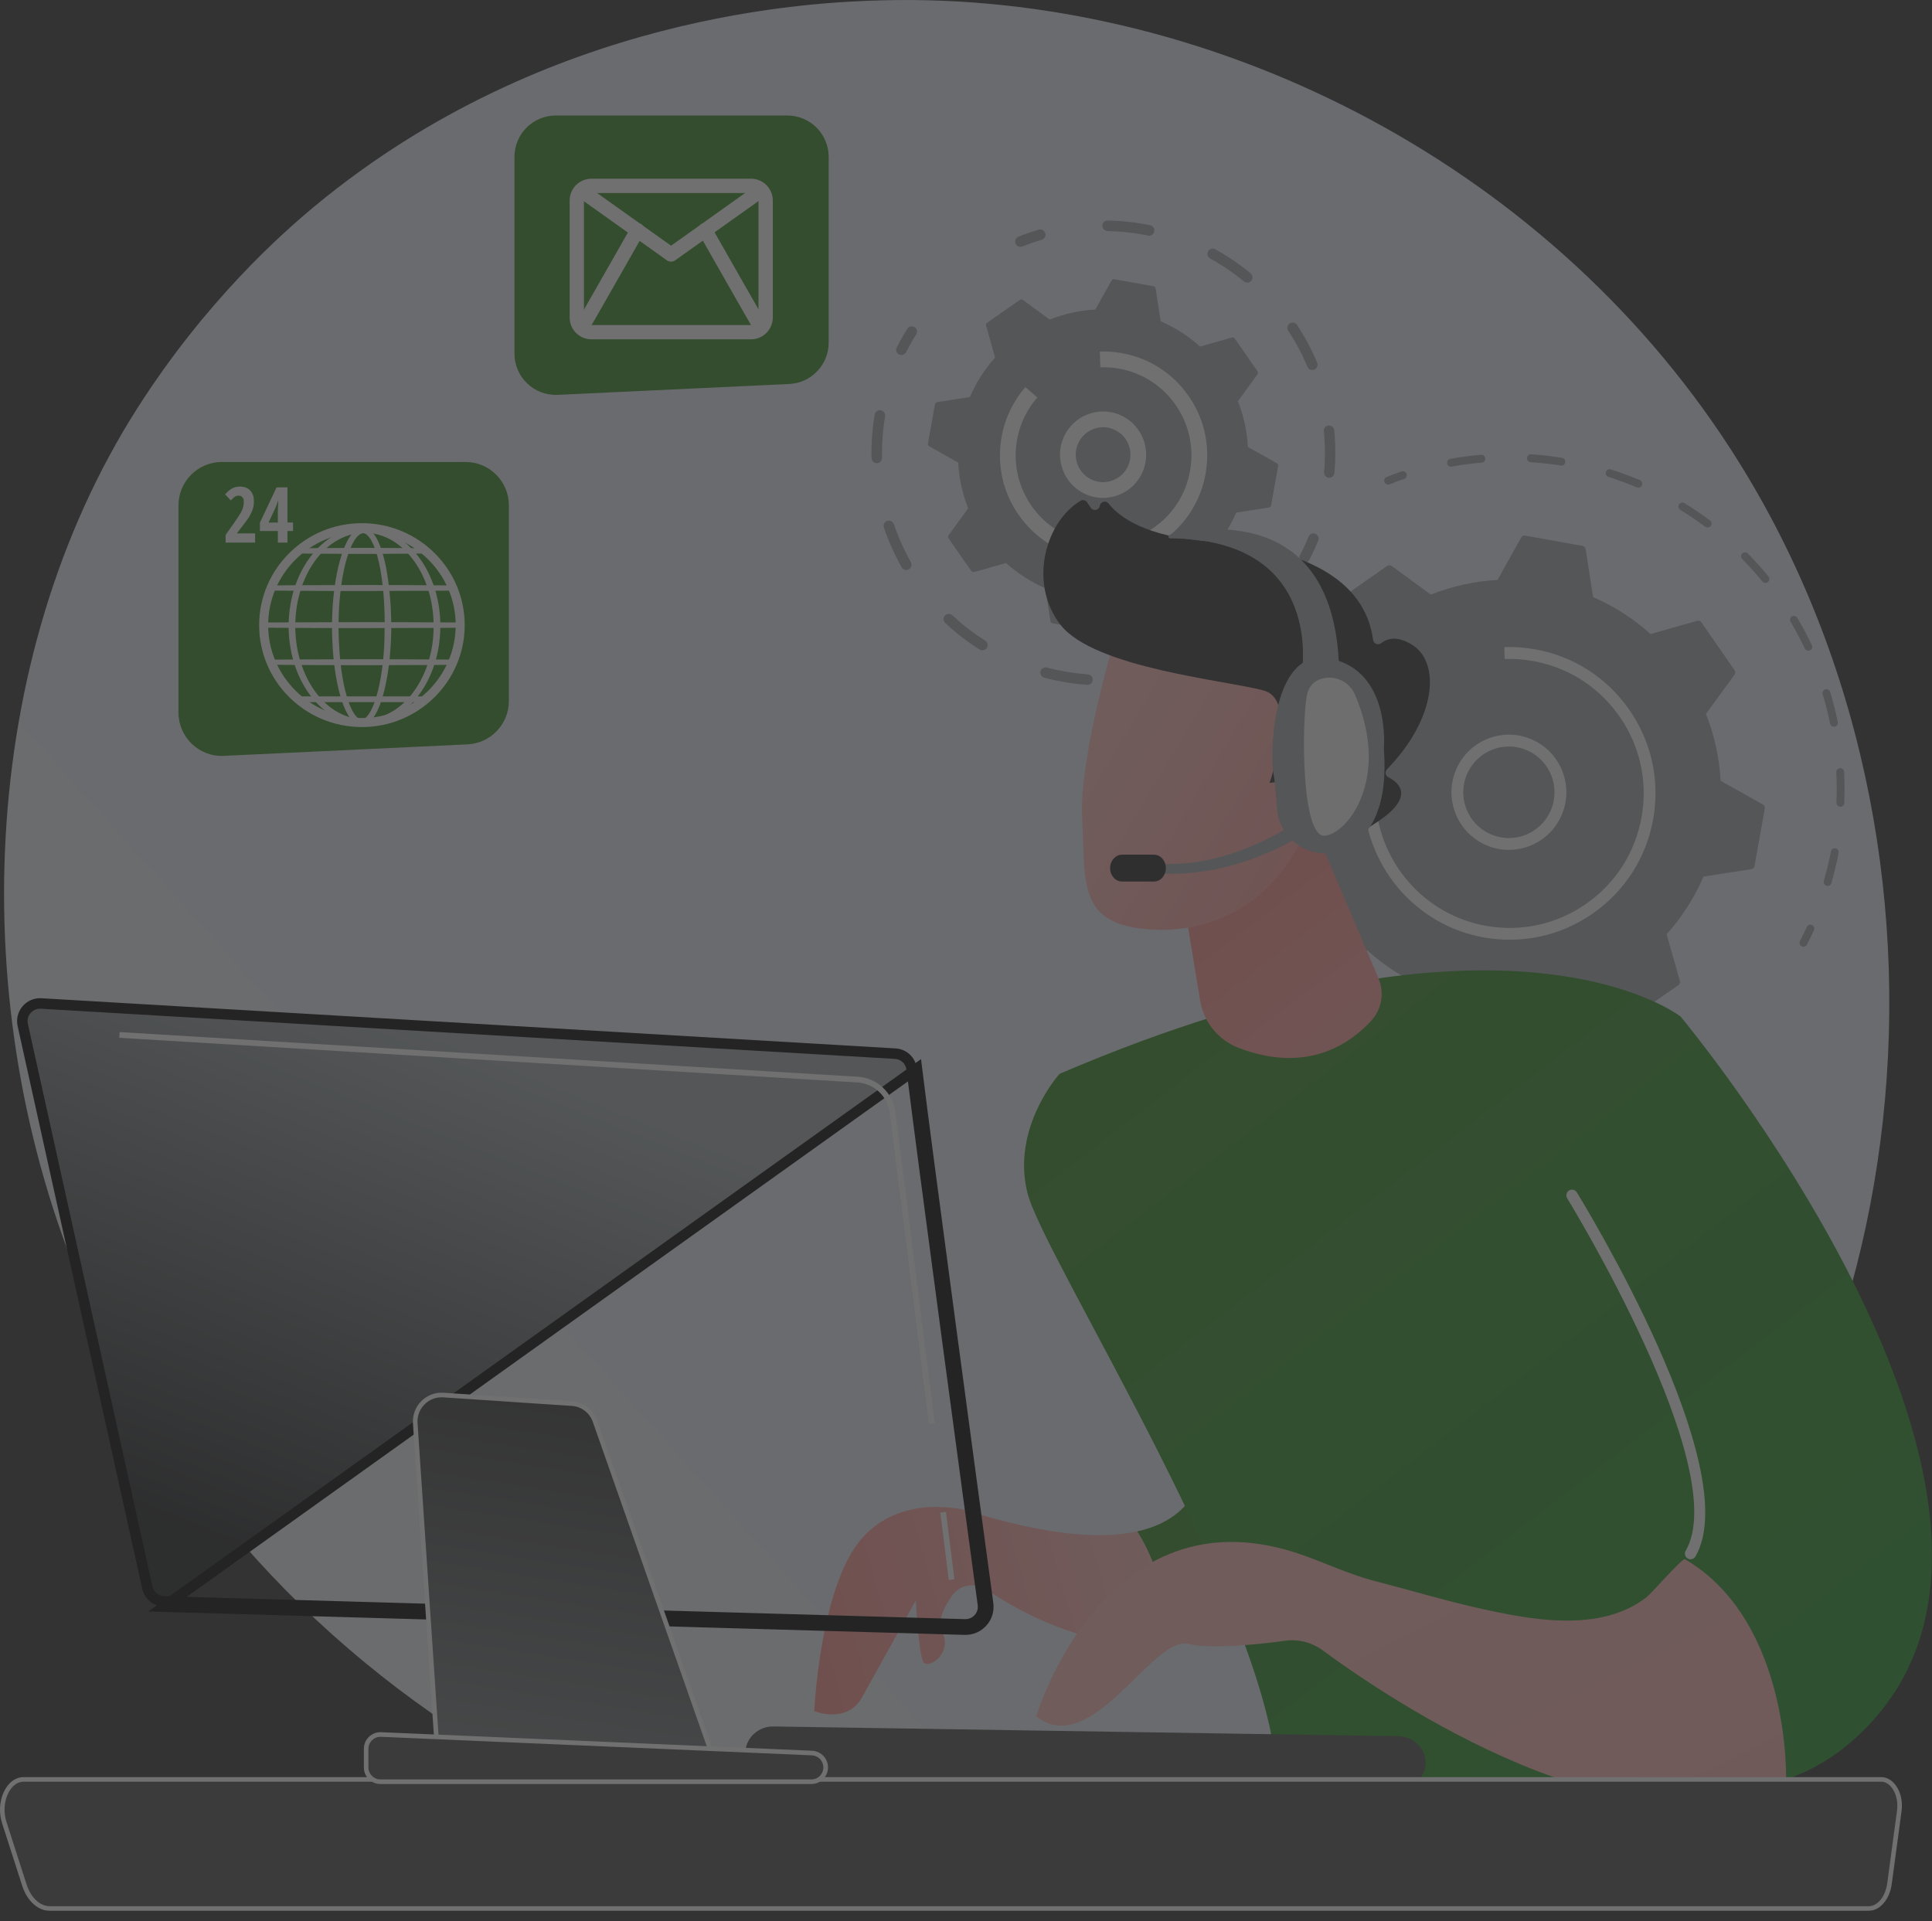 <?xml version="1.0" encoding="UTF-8" standalone="no"?>
<!DOCTYPE svg PUBLIC "-//W3C//DTD SVG 1.1//EN" "http://www.w3.org/Graphics/SVG/1.1/DTD/svg11.dtd">
<svg width="100%" height="100%" viewBox="0 0 184 183" version="1.1" xmlns="http://www.w3.org/2000/svg" xmlns:xlink="http://www.w3.org/1999/xlink" xml:space="preserve" xmlns:serif="http://www.serif.com/" style="fill-rule:evenodd;clip-rule:evenodd;">
    <rect x="0" y="0" width="184" height="183" fill="#333333" stroke="none"/>
    <g transform="matrix(1,0,0,1,-232.807,-428.683)">
        <g transform="matrix(1,0,0,1,232.804,428.685)">
            <clipPath id="_clip1">
                <rect x="0" y="0" width="184" height="182"/>
            </clipPath>
            <g clip-path="url(#_clip1)">
                <g opacity="0.3">
                    <path d="M7.914,122.78C25.335,163.908 71.738,186.95 111.98,180.733C118.527,179.722 136.477,176.709 152.373,162.496C182.965,135.141 189.512,80.963 164.831,42.782C146.867,14.994 114.664,-0.762 84.072,0.026C77.479,0.197 52.222,1.241 30.023,19.596C26.762,22.294 19.574,28.701 13.093,38.863C-2.128,62.726 -3.437,95.976 7.914,122.78Z" style="fill:url(#_Linear2);fill-rule:nonzero;"/>
                    <path d="M116.34,59.975C116.458,59.969 116.576,59.896 116.641,59.785C116.883,59.358 117.139,58.925 117.401,58.511C117.512,58.334 117.459,58.104 117.283,57.993C117.106,57.881 116.877,57.934 116.766,58.111C116.497,58.538 116.235,58.977 115.987,59.417C115.882,59.601 115.947,59.824 116.131,59.929C116.196,59.969 116.268,59.982 116.34,59.975Z" style="fill:rgb(160,168,172);fill-rule:nonzero;"/>
                    <path d="M146.12,107.143C146.689,107.11 147.265,107.044 147.835,106.965C148.038,106.939 148.188,106.749 148.156,106.545C148.129,106.342 147.94,106.197 147.737,106.224C147.187,106.296 146.611,106.348 146.061,106.394C145.655,106.427 145.236,106.447 144.823,106.46C144.614,106.453 144.457,106.644 144.463,106.847C144.47,107.057 144.647,107.215 144.85,107.208C145.275,107.195 145.707,107.175 146.12,107.143ZM140.071,106.998C140.247,106.985 140.391,106.847 140.418,106.67C140.444,106.466 140.293,106.276 140.09,106.25C139.154,106.138 138.211,105.981 137.288,105.784L137.21,105.764C137.007,105.718 136.81,105.849 136.765,106.053C136.719,106.256 136.85,106.453 137.053,106.499L137.131,106.519C138.08,106.723 139.043,106.88 139.999,106.998C140.025,107.005 140.044,107.005 140.071,106.998ZM132.548,105.154C132.686,105.14 132.817,105.055 132.869,104.911C132.941,104.714 132.843,104.497 132.653,104.425C131.743,104.077 130.84,103.683 129.976,103.256C129.792,103.164 129.563,103.243 129.472,103.427C129.38,103.611 129.458,103.841 129.642,103.933C130.532,104.372 131.455,104.773 132.385,105.127C132.444,105.147 132.496,105.154 132.548,105.154ZM125.707,101.517C125.819,101.51 125.917,101.451 125.989,101.359C126.107,101.188 126.067,100.952 125.897,100.834C125.105,100.276 124.326,99.672 123.586,99.042C123.429,98.911 123.193,98.93 123.056,99.088C122.925,99.245 122.938,99.482 123.102,99.62C123.861,100.263 124.653,100.88 125.472,101.451C125.537,101.504 125.622,101.523 125.707,101.517ZM119.959,96.318C120.038,96.311 120.116,96.285 120.175,96.226C120.332,96.088 120.346,95.851 120.215,95.694C119.58,94.959 118.971,94.184 118.408,93.39C118.29,93.219 118.054,93.18 117.884,93.304C117.714,93.422 117.674,93.659 117.799,93.829C118.375,94.644 118.997,95.431 119.652,96.186C119.724,96.285 119.841,96.331 119.959,96.318ZM115.638,89.871C115.684,89.864 115.737,89.858 115.783,89.832C115.966,89.74 116.038,89.51 115.946,89.326C115.508,88.46 115.102,87.56 114.748,86.654C114.67,86.464 114.454,86.365 114.264,86.444C114.074,86.523 113.976,86.74 114.054,86.93C114.421,87.856 114.833,88.775 115.278,89.667C115.344,89.805 115.494,89.884 115.638,89.871ZM113.007,82.564C113.026,82.564 113.046,82.558 113.059,82.558C113.262,82.512 113.386,82.308 113.341,82.111C113.125,81.159 112.954,80.188 112.83,79.223C112.804,79.019 112.614,78.869 112.411,78.901C112.208,78.928 112.064,79.118 112.09,79.321C112.215,80.306 112.391,81.304 112.614,82.275C112.66,82.459 112.823,82.584 113.007,82.564ZM112.241,74.838C112.431,74.825 112.581,74.667 112.588,74.47C112.614,73.499 112.679,72.514 112.797,71.549C112.823,71.345 112.673,71.155 112.47,71.129C112.26,71.102 112.077,71.253 112.051,71.457C111.933,72.448 111.861,73.453 111.835,74.45C111.828,74.661 111.992,74.831 112.202,74.838L112.241,74.838ZM113.38,67.15C113.53,67.137 113.668,67.032 113.714,66.875C113.976,65.936 114.277,64.997 114.624,64.091C114.696,63.894 114.598,63.678 114.408,63.606C114.218,63.533 113.995,63.632 113.923,63.822C113.57,64.748 113.262,65.713 112.994,66.671C112.941,66.868 113.053,67.078 113.256,67.131C113.295,67.15 113.341,67.157 113.38,67.15Z" style="fill:rgb(160,168,172);fill-rule:nonzero;"/>
                    <path d="M152.536,105.987C152.562,105.987 152.588,105.981 152.614,105.974C153.099,105.836 153.583,105.679 154.061,105.515C154.258,105.449 154.362,105.232 154.297,105.035C154.231,104.838 154.015,104.733 153.819,104.799C153.354,104.957 152.876,105.108 152.405,105.245C152.209,105.305 152.091,105.515 152.15,105.712C152.195,105.889 152.359,106 152.536,105.987Z" style="fill:rgb(160,168,172);fill-rule:nonzero;"/>
                    <path d="M171.783,90.173C171.908,90.166 172.026,90.094 172.091,89.969C172.32,89.523 172.543,89.064 172.759,88.604C172.844,88.414 172.765,88.19 172.575,88.105C172.386,88.02 172.163,88.099 172.078,88.289C171.868,88.742 171.652,89.188 171.43,89.622C171.332,89.805 171.404,90.035 171.587,90.127C171.646,90.166 171.718,90.18 171.783,90.173Z" style="fill:rgb(160,168,172);fill-rule:nonzero;"/>
                    <path d="M174.088,84.383C174.238,84.37 174.376,84.265 174.422,84.114C174.631,83.372 174.821,82.617 174.985,81.862C175.031,81.652 175.07,81.449 175.109,81.238C175.148,81.035 175.017,80.838 174.815,80.799C174.612,80.759 174.415,80.891 174.376,81.094C174.337,81.298 174.297,81.501 174.252,81.705C174.094,82.44 173.911,83.182 173.702,83.904C173.643,84.101 173.761,84.311 173.957,84.37C173.996,84.376 174.042,84.383 174.088,84.383ZM175.306,76.834C175.495,76.82 175.646,76.669 175.652,76.472C175.692,75.494 175.685,74.496 175.633,73.518C175.62,73.308 175.443,73.151 175.24,73.164C175.044,73.177 174.873,73.354 174.887,73.558C174.939,74.516 174.939,75.481 174.906,76.44C174.9,76.65 175.057,76.82 175.266,76.834C175.279,76.84 175.292,76.84 175.306,76.834ZM174.69,69.218C174.703,69.218 174.723,69.212 174.736,69.212C174.939,69.173 175.07,68.969 175.031,68.765C174.834,67.807 174.585,66.842 174.304,65.903C174.245,65.706 174.035,65.595 173.839,65.654C173.643,65.713 173.531,65.923 173.59,66.12C173.872,67.032 174.107,67.978 174.297,68.91C174.33,69.107 174.5,69.232 174.69,69.218ZM172.255,61.978C172.301,61.971 172.346,61.964 172.386,61.945C172.576,61.853 172.654,61.63 172.562,61.446C172.143,60.56 171.672,59.686 171.175,58.846C171.07,58.669 170.841,58.61 170.664,58.715C170.487,58.82 170.428,59.05 170.533,59.227C171.024,60.048 171.476,60.901 171.888,61.768C171.96,61.905 172.111,61.984 172.255,61.978ZM168.17,55.524C168.242,55.518 168.32,55.492 168.379,55.439C168.536,55.308 168.562,55.072 168.432,54.907C167.81,54.152 167.148,53.411 166.461,52.715C166.317,52.57 166.081,52.564 165.931,52.708C165.78,52.853 165.78,53.089 165.924,53.24C166.592,53.923 167.24,54.645 167.849,55.38C167.934,55.485 168.052,55.538 168.17,55.524ZM162.664,50.246C162.769,50.24 162.867,50.187 162.939,50.095C163.063,49.931 163.031,49.695 162.86,49.57C162.081,48.986 161.256,48.428 160.425,47.916C160.248,47.811 160.019,47.863 159.908,48.041C159.797,48.218 159.855,48.448 160.032,48.559C160.844,49.058 161.649,49.603 162.409,50.174C162.487,50.227 162.579,50.253 162.664,50.246ZM156.058,46.445C156.196,46.432 156.32,46.353 156.379,46.216C156.458,46.025 156.373,45.802 156.176,45.723C155.273,45.343 154.343,45.001 153.414,44.706C153.217,44.64 153.008,44.752 152.942,44.949C152.877,45.146 152.988,45.356 153.184,45.421C154.094,45.71 155.004,46.045 155.882,46.413C155.941,46.439 155.999,46.452 156.058,46.445ZM148.733,44.351C148.903,44.338 149.047,44.213 149.073,44.036C149.106,43.833 148.968,43.636 148.759,43.603C147.79,43.445 146.808,43.334 145.833,43.268C145.63,43.255 145.446,43.413 145.433,43.616C145.42,43.826 145.577,44.003 145.78,44.017C146.729,44.082 147.692,44.187 148.634,44.338C148.674,44.351 148.7,44.351 148.733,44.351ZM138.232,44.443C138.245,44.443 138.258,44.443 138.271,44.437C139.214,44.266 140.17,44.141 141.119,44.062C141.328,44.043 141.479,43.865 141.459,43.655C141.44,43.452 141.263,43.294 141.06,43.314L141.053,43.314C140.078,43.399 139.096,43.524 138.134,43.701C137.931,43.741 137.793,43.931 137.833,44.135C137.865,44.332 138.042,44.463 138.232,44.443Z" style="fill:rgb(160,168,172);fill-rule:nonzero;"/>
                    <path d="M132.228,46.157C132.267,46.157 132.3,46.143 132.339,46.13C132.798,45.946 133.262,45.776 133.727,45.618C133.924,45.553 134.028,45.336 133.963,45.139C133.897,44.942 133.681,44.837 133.485,44.903C133.007,45.067 132.529,45.244 132.064,45.428C131.875,45.507 131.776,45.723 131.855,45.914C131.914,46.071 132.071,46.163 132.228,46.157Z" style="fill:rgb(160,168,172);fill-rule:nonzero;"/>
                    <path d="M132.111,53.903C132.242,53.811 132.419,53.811 132.55,53.909L136.275,56.634C138.272,55.839 140.419,55.354 142.625,55.236L144.871,51.205C144.949,51.06 145.107,50.988 145.27,51.014L150.71,51.993C150.868,52.019 150.992,52.15 151.018,52.308L151.725,56.87C153.761,57.75 155.601,58.945 157.198,60.389L161.63,59.128C161.787,59.082 161.951,59.142 162.043,59.279L165.198,63.829C165.29,63.96 165.29,64.137 165.192,64.269L162.475,67.997C163.267,70 163.751,72.153 163.869,74.365L167.889,76.617C168.033,76.696 168.105,76.853 168.079,77.017L167.103,82.472C167.077,82.63 166.946,82.755 166.789,82.781L162.239,83.49C161.362,85.532 160.17,87.376 158.73,88.978L159.987,93.422C160.033,93.58 159.974,93.744 159.836,93.836L155.3,97C155.169,97.092 154.992,97.092 154.861,96.994L151.143,94.269C149.146,95.064 146.998,95.549 144.792,95.668L142.547,99.698C142.468,99.843 142.311,99.915 142.147,99.889L136.707,98.911C136.55,98.884 136.426,98.753 136.399,98.595L135.692,94.033C133.656,93.153 131.817,91.959 130.219,90.514L125.787,91.775C125.63,91.821 125.467,91.762 125.375,91.624L122.219,87.074C122.128,86.943 122.128,86.766 122.226,86.635L124.943,82.906C124.151,80.903 123.666,78.75 123.548,76.538L119.529,74.286C119.385,74.208 119.313,74.05 119.339,73.886L120.314,68.431C120.341,68.273 120.471,68.148 120.629,68.122L125.179,67.413C126.056,65.371 127.247,63.527 128.688,61.925L127.431,57.481C127.385,57.323 127.444,57.159 127.581,57.067L132.111,53.903Z" style="fill:rgb(160,168,172);fill-rule:nonzero;"/>
                    <path d="M144.111,80.93C144.628,80.89 145.145,80.779 145.643,80.588C147.011,80.07 148.091,79.052 148.694,77.713C149.296,76.38 149.342,74.89 148.825,73.518C148.308,72.146 147.293,71.063 145.957,70.459C144.628,69.855 143.142,69.809 141.774,70.328C140.406,70.846 139.326,71.864 138.723,73.203C138.121,74.536 138.075,76.026 138.592,77.398C139.109,78.77 140.124,79.853 141.46,80.457C142.298,80.844 143.208,81.002 144.111,80.93ZM143.391,71.115C144.105,71.063 144.825,71.188 145.499,71.49C147.679,72.481 148.654,75.067 147.666,77.253C147.188,78.317 146.324,79.124 145.244,79.538C144.157,79.952 142.979,79.912 141.918,79.433C140.857,78.954 140.052,78.087 139.64,77.004C139.227,75.914 139.267,74.733 139.744,73.669C140.222,72.606 141.087,71.798 142.173,71.385C142.573,71.234 142.979,71.142 143.391,71.115Z" style="fill:white;fill-rule:nonzero;"/>
                    <path d="M144.825,89.464C147.274,89.28 149.637,88.446 151.706,87.002C154.75,84.875 156.792,81.685 157.447,78.022C157.657,76.847 157.716,75.665 157.63,74.503C157.447,72.048 156.616,69.678 155.175,67.603C153.054,64.551 149.873,62.503 146.22,61.846C146.121,61.826 146.03,61.813 145.932,61.8C145.146,61.675 144.354,61.616 143.562,61.63C143.463,61.63 143.365,61.636 143.267,61.636L143.306,62.765C144.21,62.732 145.12,62.798 146.017,62.962C149.198,63.533 151.987,65.247 153.932,67.813C154.043,67.958 154.148,68.102 154.252,68.253C155.575,70.157 156.341,72.337 156.511,74.595C156.59,75.665 156.537,76.748 156.341,77.831C155.738,81.199 153.866,84.133 151.064,86.083C148.262,88.039 144.871,88.781 141.513,88.177C135.66,87.127 131.45,82.21 131.025,76.518C130.946,75.468 130.999,74.391 131.189,73.308C131.594,71.024 132.616,68.897 134.128,67.157L133.283,66.415C131.634,68.312 130.527,70.623 130.089,73.111C129.879,74.293 129.82,75.461 129.905,76.604C130.364,82.794 134.946,88.144 141.316,89.287C142.488,89.49 143.666,89.549 144.825,89.464Z" style="fill:white;fill-rule:nonzero;"/>
                    <path d="M85.893,33.815C86.063,33.802 86.22,33.704 86.299,33.546C86.593,32.969 86.914,32.397 87.261,31.846C87.412,31.61 87.34,31.301 87.104,31.157C86.868,31.012 86.561,31.078 86.417,31.314C86.056,31.885 85.716,32.489 85.408,33.093C85.284,33.343 85.382,33.638 85.624,33.77C85.716,33.802 85.808,33.822 85.893,33.815Z" style="fill:rgb(160,168,172);fill-rule:nonzero;"/>
                    <path d="M103.615,65.228C103.857,65.208 104.06,65.017 104.073,64.761C104.093,64.486 103.883,64.243 103.608,64.23C102.639,64.158 101.664,64.02 100.708,63.816C100.368,63.744 100.034,63.665 99.706,63.58C99.438,63.508 99.17,63.672 99.098,63.934C99.025,64.203 99.189,64.473 99.451,64.545C99.798,64.637 100.145,64.722 100.498,64.794C101.5,65.011 102.521,65.155 103.536,65.228L103.615,65.228ZM93.605,61.939C93.755,61.926 93.9,61.847 93.991,61.709C94.135,61.472 94.07,61.164 93.834,61.02C92.721,60.317 91.667,59.503 90.705,58.597C90.502,58.407 90.188,58.42 89.998,58.623C89.808,58.827 89.821,59.142 90.024,59.332C91.032,60.278 92.132,61.131 93.297,61.866C93.395,61.926 93.507,61.945 93.605,61.939ZM86.351,54.291C86.423,54.284 86.495,54.264 86.561,54.225C86.803,54.087 86.888,53.785 86.751,53.542C86.102,52.394 85.559,51.173 85.134,49.925C85.042,49.663 84.76,49.525 84.499,49.61C84.237,49.702 84.099,49.984 84.184,50.247C84.629,51.553 85.199,52.827 85.88,54.035C85.972,54.212 86.161,54.31 86.351,54.291ZM83.549,44.115C83.811,44.096 84.014,43.873 84.007,43.603C83.981,42.284 84.08,40.958 84.296,39.651C84.341,39.376 84.158,39.12 83.883,39.074C83.615,39.028 83.353,39.212 83.307,39.481C83.078,40.846 82.973,42.245 83.006,43.623C83.012,43.899 83.242,44.122 83.516,44.115L83.549,44.115Z" style="fill:rgb(160,168,172);fill-rule:nonzero;"/>
                    <path d="M110.175,64.683C110.201,64.683 110.227,64.676 110.253,64.67C110.915,64.512 111.576,64.315 112.211,64.099C112.473,64.007 112.61,63.724 112.518,63.462C112.427,63.199 112.145,63.061 111.883,63.153C111.275,63.363 110.64,63.547 110.011,63.698C109.743,63.764 109.579,64.033 109.645,64.302C109.717,64.538 109.939,64.696 110.175,64.683Z" style="fill:rgb(160,168,172);fill-rule:nonzero;"/>
                    <path d="M124.283,53.615C124.454,53.602 124.604,53.503 124.689,53.346C125.003,52.742 125.291,52.118 125.547,51.488C125.652,51.232 125.527,50.943 125.272,50.838C125.017,50.733 124.728,50.858 124.624,51.114C124.381,51.718 124.107,52.315 123.805,52.886C123.681,53.129 123.773,53.431 124.021,53.562C124.1,53.602 124.198,53.621 124.283,53.615Z" style="fill:rgb(160,168,172);fill-rule:nonzero;"/>
                    <path d="M126.633,45.501C126.875,45.481 127.071,45.291 127.091,45.048C127.196,43.866 127.202,42.665 127.117,41.483C127.104,41.312 127.091,41.135 127.071,40.964C127.045,40.689 126.79,40.505 126.528,40.518C126.253,40.544 126.057,40.794 126.083,41.063C126.096,41.227 126.116,41.391 126.129,41.555C126.214,42.684 126.207,43.833 126.109,44.962C126.083,45.238 126.286,45.481 126.561,45.507C126.574,45.507 126.607,45.507 126.633,45.501ZM125.022,35.24C125.075,35.233 125.127,35.227 125.179,35.201C125.435,35.096 125.553,34.8 125.448,34.544C124.917,33.29 124.276,32.082 123.53,30.947C123.379,30.717 123.071,30.651 122.836,30.802C122.607,30.953 122.541,31.262 122.692,31.498C123.405,32.581 124.021,33.737 124.525,34.932C124.61,35.142 124.813,35.26 125.022,35.24ZM118.829,26.916C118.96,26.909 119.084,26.844 119.176,26.732C119.353,26.516 119.32,26.2 119.111,26.03C118.063,25.163 116.931,24.395 115.739,23.739C115.497,23.607 115.196,23.693 115.058,23.936C114.927,24.179 115.012,24.48 115.255,24.618C116.387,25.242 117.474,25.984 118.469,26.804C118.58,26.89 118.705,26.923 118.829,26.916ZM109.48,22.445C109.697,22.432 109.886,22.275 109.932,22.045C109.985,21.776 109.814,21.507 109.546,21.454C108.21,21.178 106.849,21.027 105.5,21.001C105.219,20.982 104.996,21.218 104.989,21.494C104.983,21.769 105.206,21.999 105.48,22.006C106.77,22.032 108.073,22.176 109.343,22.439C109.389,22.445 109.435,22.445 109.48,22.445Z" style="fill:rgb(160,168,172);fill-rule:nonzero;"/>
                    <path d="M97.225,23.502C97.271,23.496 97.324,23.489 97.369,23.47C97.972,23.233 98.594,23.017 99.215,22.839C99.477,22.761 99.634,22.485 99.556,22.216C99.477,21.953 99.202,21.796 98.934,21.874C98.286,22.065 97.631,22.288 97.003,22.537C96.747,22.636 96.623,22.931 96.721,23.187C96.806,23.397 97.016,23.516 97.225,23.502Z" style="fill:rgb(160,168,172);fill-rule:nonzero;"/>
                    <path d="M97.126,28.564C97.218,28.498 97.336,28.505 97.427,28.57L99.974,30.435C101.342,29.89 102.809,29.561 104.321,29.483L105.859,26.726C105.912,26.627 106.023,26.575 106.134,26.594L109.853,27.264C109.964,27.284 110.049,27.369 110.062,27.48L110.547,30.599C111.935,31.203 113.198,32.017 114.291,33.008L117.322,32.148C117.427,32.115 117.545,32.161 117.604,32.246L119.764,35.358C119.83,35.45 119.823,35.568 119.758,35.66L117.899,38.214C118.442,39.586 118.769,41.056 118.848,42.573L121.597,44.115C121.696,44.168 121.748,44.28 121.728,44.391L121.061,48.126C121.041,48.238 120.956,48.323 120.845,48.337L117.735,48.822C117.133,50.214 116.321,51.481 115.332,52.577L116.19,55.617C116.223,55.722 116.177,55.84 116.092,55.899L112.989,58.065C112.897,58.131 112.779,58.125 112.687,58.059L110.141,56.195C108.773,56.739 107.306,57.068 105.794,57.146L104.255,59.904C104.203,60.002 104.092,60.054 103.98,60.035L100.255,59.365C100.144,59.346 100.059,59.26 100.046,59.149L99.561,56.03C98.174,55.426 96.91,54.612 95.817,53.621L92.786,54.481C92.681,54.514 92.563,54.468 92.504,54.383L90.344,51.271C90.278,51.179 90.285,51.061 90.35,50.969L92.21,48.415C91.666,47.043 91.339,45.573 91.26,44.056L88.511,42.514C88.412,42.461 88.36,42.35 88.38,42.238L89.048,38.509C89.067,38.398 89.152,38.312 89.263,38.299L92.373,37.813C92.976,36.422 93.787,35.155 94.776,34.058L93.918,31.019C93.885,30.914 93.931,30.796 94.016,30.737L97.126,28.564Z" style="fill:rgb(160,168,172);fill-rule:nonzero;"/>
                    <path d="M105.355,47.411C106.809,47.299 108.157,46.42 108.799,45.002C109.729,42.934 108.812,40.492 106.75,39.553C104.688,38.621 102.252,39.54 101.316,41.608C100.387,43.676 101.303,46.118 103.365,47.056C104.013,47.352 104.694,47.463 105.355,47.411ZM106.134,40.925C107.444,41.516 108.026,43.072 107.437,44.385C106.842,45.697 105.297,46.282 103.987,45.691C102.678,45.1 102.095,43.544 102.684,42.231C103.274,40.918 104.825,40.328 106.134,40.925Z" style="fill:white;fill-rule:nonzero;"/>
                    <path d="M105.853,53.253C107.594,53.122 109.27,52.531 110.743,51.501C112.91,49.991 114.357,47.726 114.821,45.12C114.972,44.286 115.011,43.446 114.952,42.619C114.821,40.872 114.232,39.192 113.204,37.721C111.699,35.548 109.44,34.098 106.841,33.632C106.147,33.507 105.44,33.454 104.746,33.481L104.799,34.984C105.388,34.964 105.99,35.004 106.579,35.109C108.687,35.489 110.533,36.632 111.803,38.338C111.823,38.365 111.843,38.391 111.862,38.417C111.902,38.47 111.941,38.522 111.974,38.575C112.838,39.822 113.342,41.253 113.453,42.73C113.506,43.433 113.466,44.142 113.342,44.85C112.949,47.056 111.718,48.98 109.885,50.26C108.052,51.54 105.826,52.032 103.627,51.632C101.427,51.238 99.509,50.004 98.232,48.166C97.368,46.918 96.864,45.487 96.753,44.01C96.7,43.308 96.74,42.599 96.864,41.89C97.132,40.393 97.8,38.995 98.789,37.853L97.663,36.868C96.491,38.214 95.705,39.855 95.391,41.627C95.24,42.461 95.201,43.301 95.26,44.128C95.391,45.875 95.98,47.555 97.008,49.026C98.514,51.199 100.772,52.649 103.371,53.115C104.19,53.273 105.028,53.313 105.853,53.253Z" style="fill:white;fill-rule:nonzero;"/>
                    <path d="M108.306,145.861C121.282,142.992 111.508,123.686 111.049,122.944L134.303,131.13C134.303,131.13 136.378,142.349 121.91,152.682C118.251,155.295 114.545,156.424 111.049,156.654C111.285,152.144 109.956,148.546 108.306,145.861Z" style="fill:url(#_Linear3);fill-rule:nonzero;"/>
                    <path d="M81.892,146.754C85.702,142.08 92.033,143.859 92.033,143.859C99.575,146.216 104.779,146.642 108.308,145.861C109.958,148.54 111.287,152.144 111.051,156.647C103.496,157.146 96.936,153.43 93.964,151.408C92.897,150.68 91.437,150.916 90.684,151.966C89.918,153.03 89.257,154.382 89.755,155.459C90.73,157.586 88.354,159.03 87.928,158.282C87.503,157.527 87.221,152.432 87.221,152.432C87.221,152.432 83.542,159.102 82.095,161.676C80.648,164.249 77.552,162.975 77.552,162.975C77.552,162.975 78.082,151.422 81.892,146.754Z" style="fill:url(#_Linear4);fill-rule:nonzero;"/>
                    <path d="M160.066,96.829C160.066,96.829 143.739,83.93 100.91,102.278C100.91,102.278 96.282,107.399 97.86,113.642C99.437,119.885 121.742,154.619 121.63,170.197C121.63,170.197 137.742,181.265 160.216,172.941C160.223,172.941 170.338,132.482 160.066,96.829Z" style="fill:url(#_Linear5);fill-rule:nonzero;"/>
                    <path d="M125.421,79.387L131.28,93.153C131.863,94.519 131.614,96.107 130.612,97.204C128.589,99.416 124.478,102.298 117.977,99.81C116.046,99.068 114.639,97.355 114.305,95.306L111.81,80.214L125.421,79.387Z" style="fill:url(#_Linear6);fill-rule:nonzero;"/>
                    <path d="M160.464,148.5C165.191,140.36 149.171,114.364 149.171,114.364L160.065,96.83C160.065,96.83 197.852,142.087 178.461,163.777C175.679,166.888 172.654,168.746 169.518,169.658C168.739,158.328 164.078,151.862 160.464,148.5Z" style="fill:url(#_Linear7);fill-rule:nonzero;"/>
                    <path d="M160.858,148.494C161.087,148.559 161.342,148.468 161.473,148.251C166.305,139.927 150.835,114.64 150.174,113.563C150.016,113.314 149.689,113.235 149.434,113.386C149.185,113.543 149.106,113.872 149.257,114.128C149.414,114.384 165.054,139.94 160.543,147.706C160.393,147.962 160.485,148.29 160.74,148.441C160.773,148.461 160.818,148.481 160.858,148.494Z" style="fill:url(#_Linear8);fill-rule:nonzero;"/>
                    <path d="M122.473,147.608C125.374,148.415 128.071,149.859 130.984,150.601C134.218,151.428 137.419,152.4 140.673,153.135C145.74,154.277 152.405,155.59 156.856,152.098C157.229,151.802 160.247,148.382 160.464,148.507C168.542,153.188 170.113,164.131 170.113,169.435C155.383,177.516 132.208,161.781 125.969,157.186C124.941,156.431 123.671,156.102 122.408,156.273C119.855,156.621 115.455,157.094 113.138,156.575C109.747,155.807 103.992,167.604 98.689,163.481C98.689,163.481 104.889,142.717 122.473,147.608Z" style="fill:url(#_Linear9);fill-rule:nonzero;"/>
                    <path d="M106.434,59.929C106.434,59.929 102.735,71.943 103.069,77.995C103.402,84.048 102.545,88.092 109.615,88.532C116.686,88.965 122.145,84.849 124.64,78.501C124.64,78.501 128.574,68.713 127.042,65.056C125.504,61.406 106.434,59.929 106.434,59.929Z" style="fill:url(#_Linear10);fill-rule:nonzero;"/>
                    <path d="M121.793,74.464L120.915,74.562C120.915,74.562 123.704,66.73 120.385,65.778C117.066,64.826 104.208,63.665 100.994,59.496C97.897,55.478 99.613,49.642 102.925,47.693C103.135,47.568 103.41,47.647 103.54,47.844L103.887,48.362C104.13,48.717 104.673,48.599 104.745,48.178C104.811,47.778 105.328,47.634 105.576,47.955C106.558,49.203 109.046,51.126 115.2,51.566C123.933,52.19 129.976,55.032 130.775,60.947C130.827,61.321 131.246,61.485 131.547,61.255C132.136,60.796 133.125,60.507 134.604,61.492C137.177,63.212 136.784,68.457 132.103,73.262C131.881,73.492 131.927,73.873 132.208,74.017C133.21,74.523 134.761,75.816 131.37,78.153C127.901,80.542 125.694,80.569 124.843,80.451C124.614,80.418 124.444,80.234 124.431,80.004L124.169,74.713C124.156,74.437 123.914,74.234 123.645,74.267L121.793,74.464Z" style="fill:rgb(49,49,49);fill-rule:nonzero;"/>
                    <path d="M121.695,75.586C121.695,75.586 122.782,68.057 126.278,69.737C129.78,71.424 125.492,78.127 122.893,78.698L121.695,75.586Z" style="fill:url(#_Linear11);fill-rule:nonzero;"/>
                    <path d="M133.192,170.433L133.054,170.433L73.598,169.507C72.131,169.488 70.959,168.332 70.986,166.934C71.012,165.536 72.236,164.393 73.702,164.439L133.159,165.365C134.632,165.385 135.797,166.54 135.771,167.938C135.738,169.297 134.599,170.387 133.192,170.433Z" style="fill:rgb(77,77,77);fill-rule:nonzero;"/>
                    <path d="M110.048,83.149C120.641,84.048 129.308,75.731 129.367,75.606L129.367,73.728C129.308,73.846 120.176,83.09 110.107,82.236L110.048,83.149Z" style="fill:rgb(160,168,172);fill-rule:nonzero;"/>
                    <path d="M105.728,82.683C105.728,83.391 106.238,83.963 106.867,83.963L109.898,83.963C110.526,83.963 111.037,83.391 111.037,82.683C111.037,81.974 110.526,81.402 109.898,81.402L106.867,81.402C106.238,81.402 105.728,81.98 105.728,82.683Z" style="fill:rgb(37,37,37);fill-rule:nonzero;"/>
                    <path d="M123.953,64.295C123.953,64.295 126.376,51.349 111.449,51.277C111.24,51.277 111.207,50.981 111.41,50.936C115.495,49.99 127.364,48.592 127.541,64.124C125.269,64.945 123.953,64.295 123.953,64.295Z" style="fill:rgb(160,168,172);fill-rule:nonzero;"/>
                    <path d="M126.69,62.719C132.51,63.907 131.797,71.286 131.797,71.286C132.216,76.643 130.658,79.302 128.661,80.569C127.293,81.435 125.577,81.514 124.137,80.785C122.697,80.057 121.741,78.619 121.623,77.004C121.518,75.547 121.394,74.162 121.283,73.669C121.014,72.474 120.87,61.531 126.69,62.719Z" style="fill:rgb(160,168,172);fill-rule:nonzero;"/>
                    <path d="M126.154,64.584C127.365,64.374 128.557,65.017 129.041,66.146C132.524,74.234 128.249,79.492 126.148,79.597C123.935,79.715 123.981,69.048 124.452,66.31C124.655,65.168 125.382,64.722 126.154,64.584Z" style="fill:rgb(249,249,249);fill-rule:nonzero;"/>
                    <path d="M180.89,172.468C180.988,171.733 180.857,170.971 180.523,170.393C180.19,169.816 179.699,169.481 179.175,169.481L2.239,169.481C1.551,169.481 0.91,169.986 0.543,170.814C0.17,171.647 0.124,172.691 0.412,173.584L2.33,179.545C2.769,180.91 3.718,181.783 4.766,181.783L177.957,181.783C178.933,181.783 179.771,180.792 179.954,179.42L180.89,172.468Z" style="fill:rgb(77,77,77);fill-rule:nonzero;"/>
                    <path d="M4.758,182L177.956,182C179.036,182 179.973,180.923 180.169,179.446L181.105,172.501C181.21,171.713 181.066,170.906 180.712,170.289C180.339,169.639 179.776,169.264 179.174,169.264L2.238,169.264C1.459,169.264 0.752,169.809 0.339,170.728C-0.054,171.615 -0.106,172.704 0.202,173.656L2.12,179.617C2.585,181.061 3.619,182 4.758,182ZM180.673,172.442L179.737,179.387C179.567,180.648 178.82,181.56 177.956,181.56L4.758,181.56C3.809,181.56 2.938,180.74 2.532,179.473L0.614,173.512C0.339,172.665 0.385,171.687 0.739,170.899C1.072,170.144 1.636,169.698 2.238,169.698L179.167,169.698C179.613,169.698 180.032,169.993 180.326,170.499C180.64,171.043 180.765,171.746 180.673,172.442Z" style="fill:white;fill-rule:nonzero;"/>
                    <path d="M86.83,101.833L86.829,101.831C86.734,101.021 86.073,100.4 85.262,100.355L85.261,100.355L3.914,95.576C3.914,95.576 3.913,95.576 3.913,95.576C2.796,95.516 1.929,96.534 2.171,97.627L2.171,97.627L14.033,151.206C14.033,151.206 14.033,151.207 14.033,151.208C14.207,151.967 14.866,152.51 15.627,152.53L15.628,152.53L91.897,154.716L91.897,154.716C92.938,154.747 93.754,153.841 93.613,152.809L93.613,152.808C92.323,143.305 87.832,110.024 86.83,101.833ZM91.882,155.216L15.614,153.03L87.326,101.773C88.328,109.959 92.819,143.235 94.108,152.741C94.292,154.08 93.231,155.255 91.882,155.216Z" style="fill:url(#_Linear12);fill-rule:nonzero;stroke:black;stroke-width:1px;"/>
                    <path d="M56.666,135.371L67.94,167.453L41.727,168.011L39.547,135.561C39.442,134.038 40.705,132.771 42.224,132.876L54.467,133.69C55.468,133.756 56.332,134.419 56.666,135.371Z" style="fill:url(#_Linear13);fill-rule:nonzero;"/>
                    <path d="M41.525,168.234L41.734,168.227L68.248,167.663L56.877,135.292C56.51,134.255 55.574,133.539 54.48,133.467L42.238,132.653C41.453,132.601 40.68,132.889 40.124,133.454C39.567,134.012 39.279,134.787 39.332,135.574L41.525,168.234ZM67.633,167.236L41.937,167.781L39.77,135.542C39.724,134.878 39.967,134.229 40.438,133.763C40.903,133.29 41.551,133.047 42.212,133.093L54.454,133.907C55.371,133.966 56.163,134.57 56.464,135.437L67.633,167.236Z" style="fill:white;fill-rule:nonzero;"/>
                    <path d="M78.566,167.905C78.854,168.785 78.2,169.698 77.27,169.698L36.222,169.698C35.47,169.698 34.861,169.087 34.861,168.332L34.861,166.566C34.861,165.792 35.509,165.168 36.281,165.201L77.329,166.967C77.898,166.993 78.389,167.367 78.566,167.905Z" style="fill:rgb(77,77,77);fill-rule:nonzero;"/>
                    <path d="M36.229,169.921L77.277,169.921C77.787,169.921 78.259,169.684 78.56,169.264C78.861,168.851 78.939,168.332 78.782,167.84C78.579,167.216 78.003,166.776 77.349,166.75L36.301,164.984C35.869,164.964 35.457,165.122 35.142,165.424C34.828,165.726 34.658,166.133 34.658,166.566L34.658,168.332C34.645,169.205 35.358,169.921 36.229,169.921ZM36.222,165.424L36.275,165.424L77.322,167.19C77.794,167.21 78.213,167.525 78.357,167.978C78.475,168.332 78.416,168.706 78.2,169.008C77.984,169.31 77.643,169.481 77.277,169.481L36.229,169.481C35.601,169.481 35.09,168.969 35.09,168.339L35.09,166.573C35.09,166.258 35.214,165.962 35.444,165.746C35.653,165.536 35.928,165.424 36.222,165.424Z" style="fill:white;fill-rule:nonzero;"/>
                    <path d="M88.478,135.62L89.022,135.555L85.277,105.921C85.048,104.083 83.535,102.665 81.696,102.554L11.398,98.3L11.365,98.845L81.663,103.099C83.247,103.197 84.537,104.412 84.74,105.987L88.478,135.62Z" style="fill:white;fill-rule:nonzero;"/>
                    <path d="M90.094,144.001L90.9,150.416L90.361,150.484L89.555,144.069L90.094,144.001Z" style="fill:white;fill-rule:nonzero;"/>
                    <path d="M78.924,14.939L78.924,32.637C78.924,34.738 77.274,36.471 75.179,36.57L53.11,37.607C50.872,37.712 48.999,35.92 48.999,33.675L48.999,14.939C48.999,12.766 50.76,11 52.927,11L74.996,11C77.169,11.007 78.924,12.766 78.924,14.939Z" style="fill:rgb(55,139,37);fill-rule:nonzero;"/>
                    <path d="M56.325,32.316L71.533,32.316C72.672,32.316 73.602,31.383 73.602,30.241L73.602,19.094C73.602,17.952 72.672,17.02 71.533,17.02L56.325,17.02C55.186,17.02 54.256,17.952 54.256,19.094L54.256,30.248C54.256,31.39 55.186,32.316 56.325,32.316ZM71.533,18.385C71.919,18.385 72.24,18.7 72.24,19.094L72.24,30.248C72.24,30.635 71.926,30.957 71.533,30.957L56.325,30.957C55.939,30.957 55.618,30.642 55.618,30.248L55.618,19.094C55.618,18.707 55.932,18.385 56.325,18.385L71.533,18.385Z" style="fill:white;fill-rule:nonzero;"/>
                    <path d="M63.913,24.917C64.05,24.917 64.188,24.878 64.305,24.792L72.829,18.733C73.137,18.517 73.209,18.09 72.993,17.781C72.777,17.473 72.351,17.401 72.044,17.617L63.913,23.401L55.893,17.689C55.585,17.473 55.16,17.545 54.944,17.854C54.728,18.162 54.8,18.589 55.107,18.805L63.526,24.799C63.638,24.871 63.775,24.917 63.913,24.917Z" style="fill:white;fill-rule:nonzero;"/>
                    <path d="M72.332,31.843L72.528,30.49L72.436,31.167L73.006,30.792C72.849,30.536 69.772,25.147 67.749,21.582C67.566,21.254 67.147,21.142 66.819,21.326C66.492,21.51 66.381,21.93 66.564,22.258C66.564,22.258 67.88,24.569 69.196,26.88C69.857,28.035 70.512,29.191 71.009,30.057C72.004,31.79 72.004,31.79 72.332,31.843Z" style="fill:white;fill-rule:nonzero;"/>
                    <path d="M55.545,31.843C55.873,31.79 55.873,31.79 56.861,30.064C57.359,29.197 58.02,28.042 58.675,26.886C59.991,24.576 61.307,22.265 61.307,22.265C61.49,21.937 61.379,21.523 61.051,21.333C60.724,21.149 60.311,21.261 60.121,21.589C58.092,25.147 55.022,30.543 54.865,30.799L55.434,31.173L55.545,31.843Z" style="fill:white;fill-rule:nonzero;"/>
                    <path d="M48.469,48.142L48.469,66.76C48.469,68.972 46.734,70.791 44.534,70.896L21.32,71.992C18.963,72.104 16.999,70.22 16.999,67.856L16.999,48.142C16.999,45.858 18.845,44 21.13,44L44.338,44C46.623,44 48.469,45.851 48.469,48.142Z" style="fill:rgb(55,139,37);fill-rule:nonzero;"/>
                    <path d="M31.873,59.631C31.873,61.285 31.991,62.939 32.279,64.574C32.351,64.981 32.436,65.388 32.541,65.788C32.646,66.189 32.757,66.589 32.901,66.977C33.045,67.364 33.215,67.745 33.444,68.099C33.562,68.27 33.687,68.44 33.85,68.578C33.929,68.644 34.021,68.71 34.119,68.749C34.217,68.795 34.322,68.821 34.426,68.821C34.531,68.821 34.642,68.802 34.741,68.762C34.839,68.723 34.931,68.664 35.016,68.598C35.179,68.467 35.31,68.303 35.428,68.132C35.657,67.784 35.827,67.403 35.978,67.016C36.122,66.629 36.24,66.228 36.344,65.828C36.449,65.427 36.534,65.02 36.606,64.613C36.757,63.799 36.855,62.979 36.921,62.151C36.986,61.324 37.019,60.497 37.025,59.67C37.025,59.256 37.019,58.843 36.999,58.429C36.986,58.016 36.96,57.602 36.934,57.189C36.875,56.361 36.783,55.541 36.646,54.727C36.58,54.32 36.502,53.913 36.404,53.512C36.305,53.112 36.201,52.711 36.063,52.318C35.991,52.121 35.919,51.93 35.834,51.74C35.749,51.549 35.651,51.366 35.539,51.195C35.428,51.024 35.297,50.854 35.133,50.722C35.055,50.657 34.963,50.597 34.865,50.558C34.767,50.519 34.662,50.499 34.557,50.506C34.453,50.506 34.348,50.532 34.25,50.578C34.151,50.617 34.066,50.676 33.988,50.742C33.824,50.873 33.693,51.037 33.575,51.208C33.34,51.549 33.163,51.93 33.006,52.311C32.855,52.698 32.724,53.092 32.62,53.493C32.508,53.893 32.417,54.294 32.338,54.701C32.011,56.322 31.88,57.976 31.873,59.631ZM31.998,59.631C31.998,58.803 32.03,57.983 32.096,57.162C32.161,56.342 32.266,55.521 32.417,54.714C32.495,54.307 32.58,53.906 32.685,53.506C32.79,53.105 32.914,52.711 33.058,52.331C33.209,51.95 33.379,51.569 33.608,51.234C33.726,51.064 33.85,50.906 34.007,50.775C34.086,50.709 34.171,50.65 34.263,50.611C34.354,50.571 34.453,50.545 34.551,50.539C34.649,50.539 34.754,50.558 34.845,50.591C34.937,50.63 35.022,50.683 35.101,50.749C35.258,50.88 35.382,51.044 35.494,51.215C35.605,51.385 35.696,51.569 35.782,51.76C35.867,51.95 35.939,52.14 36.004,52.337C36.135,52.725 36.24,53.125 36.331,53.525C36.423,53.926 36.495,54.333 36.561,54.74C36.685,55.554 36.77,56.375 36.822,57.195C36.875,58.016 36.895,58.843 36.888,59.67C36.888,60.497 36.862,61.318 36.803,62.138C36.744,62.959 36.646,63.78 36.508,64.594C36.436,65.001 36.358,65.401 36.259,65.801C36.161,66.202 36.043,66.596 35.906,66.983C35.762,67.37 35.598,67.745 35.376,68.086C35.264,68.257 35.133,68.414 34.976,68.546C34.898,68.611 34.813,68.664 34.721,68.703C34.629,68.742 34.531,68.762 34.433,68.756C34.335,68.756 34.237,68.729 34.151,68.683C34.06,68.644 33.981,68.585 33.903,68.519C33.752,68.388 33.628,68.224 33.516,68.053C33.294,67.712 33.13,67.331 32.993,66.944C32.855,66.556 32.737,66.163 32.646,65.762C32.548,65.362 32.469,64.961 32.397,64.554C32.259,63.74 32.161,62.92 32.102,62.099C32.024,61.278 31.998,60.458 31.998,59.631Z" style="fill:white;fill-rule:nonzero;"/>
                    <path d="M34.446,69.057C34.57,69.057 34.701,69.031 34.826,68.979C34.937,68.933 35.048,68.867 35.16,68.782C35.323,68.65 35.474,68.486 35.624,68.257C35.834,67.941 36.017,67.574 36.201,67.088C36.338,66.72 36.462,66.327 36.574,65.874C36.672,65.486 36.757,65.086 36.842,64.646C36.986,63.865 37.091,63.051 37.163,62.158C37.228,61.35 37.268,60.51 37.268,59.657C37.268,59.217 37.255,58.777 37.241,58.41C37.228,57.989 37.202,57.569 37.169,57.162C37.104,56.263 37.006,55.455 36.881,54.674C36.809,54.234 36.731,53.827 36.639,53.44C36.534,52.987 36.417,52.587 36.286,52.225C36.207,52.002 36.129,51.812 36.05,51.628C35.952,51.411 35.847,51.221 35.736,51.05C35.585,50.821 35.441,50.657 35.277,50.525C35.166,50.44 35.055,50.368 34.944,50.328C34.813,50.276 34.675,50.25 34.538,50.256C34.407,50.263 34.276,50.289 34.145,50.348C34.033,50.394 33.929,50.46 33.824,50.545C33.66,50.676 33.516,50.84 33.366,51.057C33.15,51.372 32.96,51.733 32.77,52.206C32.626,52.574 32.495,52.967 32.371,53.407C32.266,53.795 32.168,54.195 32.083,54.635C31.782,56.178 31.631,57.806 31.624,59.617C31.624,61.436 31.762,63.07 32.03,64.6C32.109,65.04 32.194,65.44 32.292,65.834C32.403,66.281 32.528,66.681 32.665,67.049C32.842,67.528 33.025,67.902 33.228,68.217C33.379,68.44 33.523,68.611 33.68,68.742C33.785,68.834 33.89,68.9 34.001,68.952C34.138,69.012 34.269,69.044 34.407,69.044C34.426,69.057 34.439,69.057 34.446,69.057ZM34.57,50.781C34.629,50.781 34.695,50.794 34.754,50.821C34.819,50.847 34.885,50.886 34.95,50.945C35.068,51.044 35.179,51.175 35.291,51.352C35.382,51.503 35.474,51.667 35.559,51.865C35.631,52.029 35.703,52.212 35.775,52.423C35.893,52.77 35.998,53.151 36.096,53.584C36.181,53.959 36.253,54.353 36.318,54.786C36.436,55.547 36.521,56.348 36.574,57.221C36.62,57.97 36.646,58.777 36.639,59.676C36.639,60.51 36.613,61.337 36.554,62.132C36.489,63.005 36.39,63.799 36.259,64.561C36.187,64.987 36.102,65.375 36.011,65.755C35.906,66.189 35.788,66.563 35.664,66.911C35.5,67.351 35.343,67.685 35.16,67.968C35.042,68.145 34.93,68.27 34.813,68.368C34.747,68.421 34.682,68.46 34.623,68.486C34.557,68.513 34.492,68.526 34.433,68.526C34.367,68.526 34.309,68.506 34.243,68.48C34.178,68.454 34.112,68.408 34.053,68.349C33.935,68.25 33.824,68.119 33.706,67.935C33.529,67.653 33.366,67.318 33.209,66.878C33.084,66.53 32.973,66.149 32.868,65.723C32.777,65.348 32.698,64.961 32.626,64.528C32.495,63.773 32.403,62.978 32.338,62.099C32.279,61.304 32.246,60.484 32.246,59.644C32.246,58.81 32.279,57.989 32.344,57.195C32.417,56.322 32.521,55.528 32.659,54.773C32.737,54.353 32.822,53.959 32.921,53.584C33.032,53.158 33.156,52.783 33.287,52.436C33.457,52.002 33.621,51.667 33.811,51.385C33.935,51.208 34.047,51.077 34.164,50.978C34.23,50.919 34.302,50.88 34.367,50.847C34.433,50.814 34.505,50.801 34.564,50.794C34.564,50.781 34.564,50.781 34.57,50.781Z" style="fill:white;fill-rule:nonzero;"/>
                    <path d="M27.731,59.631C27.737,60.694 27.875,61.764 28.156,62.788C28.444,63.812 28.876,64.797 29.472,65.683C29.767,66.123 30.101,66.543 30.474,66.917C30.847,67.292 31.259,67.633 31.711,67.915C32.163,68.198 32.647,68.427 33.151,68.578C33.655,68.729 34.186,68.815 34.716,68.815C35.246,68.815 35.777,68.736 36.281,68.578C36.785,68.427 37.276,68.198 37.721,67.915C38.173,67.633 38.585,67.292 38.958,66.917C39.331,66.543 39.665,66.123 39.96,65.683C40.549,64.797 40.988,63.812 41.276,62.788C41.42,62.276 41.524,61.751 41.596,61.219C41.668,60.688 41.701,60.156 41.701,59.624C41.701,59.092 41.662,58.56 41.59,58.029C41.518,57.504 41.413,56.978 41.269,56.466C40.981,55.442 40.542,54.458 39.953,53.571C39.659,53.132 39.325,52.711 38.952,52.337C38.578,51.963 38.166,51.622 37.714,51.339C37.263,51.057 36.778,50.834 36.274,50.683C35.77,50.532 35.24,50.447 34.709,50.447C34.179,50.447 33.655,50.525 33.145,50.683C32.641,50.834 32.156,51.064 31.704,51.346C31.259,51.628 30.847,51.969 30.474,52.344C30.101,52.718 29.767,53.138 29.472,53.578C28.883,54.464 28.444,55.449 28.156,56.473C27.875,57.497 27.737,58.567 27.731,59.631ZM27.868,59.631C27.868,58.58 27.999,57.523 28.274,56.506C28.549,55.488 28.968,54.51 29.544,53.63C29.832,53.191 30.159,52.777 30.526,52.396C30.893,52.022 31.299,51.681 31.737,51.398C32.182,51.116 32.66,50.893 33.158,50.735C33.662,50.584 34.179,50.499 34.703,50.499C35.227,50.499 35.75,50.584 36.248,50.735C36.752,50.886 37.223,51.116 37.668,51.398C38.107,51.681 38.513,52.022 38.88,52.403C39.246,52.777 39.574,53.197 39.855,53.637C40.431,54.517 40.844,55.495 41.125,56.512C41.263,57.018 41.361,57.536 41.433,58.062C41.498,58.58 41.531,59.112 41.538,59.637C41.538,60.162 41.505,60.688 41.433,61.213C41.367,61.731 41.263,62.25 41.125,62.762C40.85,63.773 40.431,64.758 39.855,65.637C39.567,66.077 39.24,66.491 38.88,66.871C38.513,67.246 38.114,67.587 37.668,67.869C37.23,68.152 36.752,68.375 36.248,68.532C35.75,68.683 35.227,68.769 34.703,68.769C34.179,68.769 33.655,68.683 33.158,68.532C32.66,68.381 32.182,68.152 31.737,67.876C31.292,67.594 30.893,67.252 30.526,66.878C30.159,66.504 29.832,66.084 29.544,65.65C28.968,64.771 28.549,63.793 28.274,62.775C28.006,61.738 27.875,60.681 27.868,59.631Z" style="fill:white;fill-rule:nonzero;"/>
                    <path d="M34.709,69.058C35.259,69.058 35.809,68.979 36.346,68.815C36.863,68.657 37.367,68.427 37.845,68.125C38.297,67.843 38.729,67.495 39.122,67.095C39.495,66.72 39.842,66.287 40.156,65.821C40.745,64.941 41.197,63.944 41.505,62.854C41.649,62.335 41.76,61.797 41.832,61.252C41.904,60.72 41.937,60.175 41.943,59.624C41.943,59.073 41.904,58.528 41.832,57.996C41.76,57.451 41.649,56.913 41.505,56.401C41.197,55.311 40.745,54.313 40.156,53.434C39.842,52.967 39.495,52.541 39.122,52.167C38.722,51.766 38.297,51.418 37.845,51.136C37.367,50.84 36.863,50.604 36.346,50.453C35.816,50.289 35.266,50.21 34.716,50.21C34.166,50.21 33.616,50.295 33.086,50.453C32.569,50.611 32.065,50.84 31.587,51.142C31.135,51.425 30.709,51.773 30.31,52.173C29.937,52.554 29.59,52.981 29.276,53.44C28.686,54.32 28.235,55.318 27.927,56.401C27.645,57.425 27.495,58.508 27.488,59.624C27.495,60.74 27.639,61.823 27.92,62.847C28.228,63.937 28.68,64.935 29.263,65.815C29.57,66.281 29.924,66.707 30.297,67.088C30.69,67.489 31.122,67.837 31.574,68.125C32.051,68.427 32.556,68.657 33.073,68.815C33.609,68.979 34.159,69.058 34.709,69.058ZM34.709,50.742C35.207,50.742 35.704,50.821 36.189,50.965C36.654,51.11 37.112,51.32 37.551,51.602C37.957,51.865 38.349,52.186 38.716,52.567C39.063,52.921 39.377,53.328 39.665,53.762C40.202,54.589 40.621,55.534 40.902,56.571C41.033,57.051 41.132,57.563 41.204,58.088C41.269,58.593 41.302,59.112 41.302,59.631C41.302,60.149 41.269,60.668 41.204,61.173C41.138,61.698 41.033,62.211 40.902,62.69C40.621,63.727 40.202,64.666 39.665,65.493C39.377,65.933 39.063,66.333 38.716,66.688C38.349,67.068 37.957,67.39 37.551,67.653C37.119,67.928 36.66,68.138 36.189,68.283C35.704,68.434 35.213,68.506 34.716,68.513C34.218,68.513 33.721,68.434 33.243,68.289C32.772,68.145 32.313,67.935 31.881,67.659C31.475,67.403 31.083,67.075 30.716,66.694C30.369,66.34 30.048,65.939 29.767,65.499C29.23,64.672 28.811,63.727 28.523,62.696C28.261,61.725 28.123,60.694 28.123,59.637C28.123,58.58 28.261,57.55 28.523,56.578C28.804,55.541 29.223,54.595 29.76,53.768C30.048,53.328 30.369,52.928 30.709,52.574C31.076,52.193 31.469,51.871 31.881,51.609C32.32,51.333 32.778,51.116 33.243,50.972C33.714,50.821 34.212,50.742 34.709,50.742Z" style="fill:white;fill-rule:nonzero;"/>
                    <path d="M42.852,55.994L40.757,55.974L38.662,55.968L34.472,55.961L30.283,55.968L28.188,55.981L26.093,56C26.086,56 26.086,56 26.086,56.007C26.086,56.007 26.086,56.014 26.093,56.014L28.188,56.033L30.283,56.046L34.472,56.053L38.662,56.046L40.757,56.04L42.852,56.02C42.859,56.02 42.859,56.014 42.859,56.014C42.865,56 42.859,55.994 42.852,55.994Z" style="fill:white;fill-rule:nonzero;"/>
                    <path d="M34.467,56.289L40.758,56.27L42.958,56.256L43.102,56.105L43.102,56L43.095,55.764L42.853,55.757L38.663,55.725L34.473,55.718L28.182,55.738L25.845,55.757L25.838,56.243L26.087,56.25L30.277,56.283L34.467,56.289Z" style="fill:white;fill-rule:nonzero;"/>
                    <path d="M40.423,52.462C39.926,52.456 39.428,52.449 38.937,52.442L37.451,52.436C36.953,52.429 36.456,52.429 35.965,52.429L34.479,52.429L31.5,52.436L30.014,52.449C29.516,52.456 29.019,52.462 28.528,52.469L28.521,52.469C28.521,52.475 28.521,52.475 28.528,52.475C29.025,52.482 29.523,52.488 30.014,52.495L31.5,52.508L34.479,52.515L35.965,52.515C36.462,52.515 36.96,52.515 37.451,52.508L38.937,52.501C39.435,52.495 39.932,52.495 40.423,52.482C40.43,52.482 40.43,52.475 40.43,52.475C40.43,52.469 40.423,52.462 40.423,52.462Z" style="fill:white;fill-rule:nonzero;"/>
                    <path d="M34.466,52.757L36.339,52.751C36.705,52.751 37.072,52.751 37.445,52.744L39.429,52.731C39.763,52.725 40.09,52.725 40.424,52.718L40.66,52.711L40.666,52.226L40.424,52.219C40.103,52.213 39.782,52.213 39.461,52.206L37.445,52.193C37.098,52.193 36.745,52.186 36.398,52.186L34.466,52.18L29.458,52.206C29.144,52.213 28.823,52.213 28.509,52.219L28.267,52.226L28.28,52.711L28.515,52.718C28.843,52.725 29.177,52.725 29.504,52.731L31.488,52.744L34.466,52.757Z" style="fill:white;fill-rule:nonzero;"/>
                    <path d="M43.579,59.532L41.3,59.512L39.022,59.506L34.466,59.499L29.909,59.506L27.631,59.519L25.353,59.539C25.346,59.539 25.346,59.539 25.346,59.545C25.346,59.545 25.346,59.552 25.353,59.552L27.631,59.572L29.909,59.585L34.466,59.591L39.022,59.585L41.3,59.578L43.579,59.558C43.585,59.558 43.585,59.552 43.585,59.552C43.592,59.532 43.585,59.532 43.579,59.532Z" style="fill:white;fill-rule:nonzero;"/>
                    <path d="M34.466,59.821L41.308,59.808L43.822,59.788L43.828,59.296L43.586,59.289L39.029,59.263L34.466,59.256L27.632,59.276L25.255,59.289L25.111,59.44L25.118,59.782L25.36,59.788L29.91,59.814L34.466,59.821Z" style="fill:white;fill-rule:nonzero;"/>
                    <path d="M42.852,63.064L40.757,63.044L38.662,63.038L34.472,63.031L30.283,63.038L28.188,63.051L26.093,63.07L26.086,63.07C26.086,63.077 26.086,63.077 26.093,63.077L28.188,63.097L30.283,63.11L34.472,63.116L38.662,63.11L40.757,63.103L42.852,63.084C42.859,63.084 42.859,63.077 42.859,63.077C42.865,63.07 42.859,63.064 42.852,63.064Z" style="fill:white;fill-rule:nonzero;"/>
                    <path d="M34.467,63.359L40.758,63.34L42.958,63.32L43.102,63.175L43.102,63.064L43.095,62.834L42.853,62.821L38.663,62.795L34.473,62.788L28.182,62.808L25.845,62.828L25.838,63.313L26.087,63.32L30.277,63.346L34.467,63.359Z" style="fill:white;fill-rule:nonzero;"/>
                    <path d="M28.215,66.642L40.124,66.642C40.143,66.642 40.156,66.629 40.156,66.609C40.156,66.589 40.143,66.576 40.124,66.576L28.222,66.576C28.202,66.576 28.189,66.589 28.189,66.609C28.182,66.622 28.202,66.642 28.215,66.642Z" style="fill:white;fill-rule:nonzero;"/>
                    <path d="M28.215,66.878L40.124,66.878C40.274,66.878 40.398,66.753 40.398,66.602C40.398,66.451 40.274,66.327 40.124,66.327L28.222,66.327C28.071,66.327 27.953,66.451 27.953,66.602C27.947,66.76 28.071,66.878 28.215,66.878Z" style="fill:white;fill-rule:nonzero;"/>
                    <path d="M34.472,69.248C39.874,69.248 44.26,64.889 44.26,59.539C44.26,54.182 39.867,49.829 34.472,49.829C29.072,49.829 24.685,54.188 24.685,59.539C24.679,64.895 29.072,69.248 34.472,69.248ZM34.472,50.689C39.396,50.689 43.402,54.661 43.402,59.539C43.402,64.416 39.396,68.388 34.472,68.388C29.549,68.388 25.543,64.416 25.543,59.539C25.536,54.661 29.543,50.689 34.472,50.689Z" style="fill:white;fill-rule:nonzero;"/>
                    <path d="M24.298,51.681L21.489,51.681L21.489,50.952L22.419,49.626C22.674,49.258 22.851,48.989 22.949,48.812C23.047,48.635 23.113,48.464 23.159,48.306C23.204,48.142 23.224,47.978 23.224,47.807C23.224,47.604 23.178,47.453 23.087,47.355C22.995,47.256 22.884,47.204 22.74,47.204C22.615,47.204 22.497,47.236 22.386,47.302C22.275,47.368 22.144,47.492 21.987,47.663L21.443,47.085C21.692,46.803 21.928,46.606 22.144,46.501C22.36,46.396 22.589,46.344 22.844,46.344C23.27,46.344 23.597,46.468 23.833,46.718C24.069,46.967 24.186,47.315 24.186,47.755C24.186,47.958 24.167,48.149 24.121,48.326C24.075,48.503 24.01,48.687 23.924,48.864C23.839,49.048 23.728,49.232 23.597,49.429C23.466,49.626 23.126,50.072 22.576,50.775L22.576,50.801L24.298,50.801L24.298,51.681Z" style="fill:white;fill-rule:nonzero;"/>
                    <path d="M27.911,50.578L27.381,50.578L27.381,51.681L26.465,51.681L26.465,50.578L24.756,50.578L24.756,49.783L26.34,46.422L27.381,46.422L27.381,49.764L27.911,49.764L27.911,50.578ZM26.465,49.77L26.465,48.661L26.484,48.175L26.51,47.709L26.484,47.709C26.399,47.972 26.307,48.208 26.209,48.418L25.581,49.77L26.465,49.77Z" style="fill:white;fill-rule:nonzero;"/>
                </g>
            </g>
        </g>
    </g>
    <defs>
        <linearGradient id="_Linear2" x1="0" y1="0" x2="1" y2="0" gradientUnits="userSpaceOnUse" gradientTransform="matrix(135.109,-117.896,117.896,135.109,-14.991,184.201)"><stop offset="0" style="stop-color:rgb(240,240,240);stop-opacity:1"/><stop offset="1" style="stop-color:rgb(233,239,253);stop-opacity:1"/></linearGradient>
        <linearGradient id="_Linear3" x1="0" y1="0" x2="1" y2="0" gradientUnits="userSpaceOnUse" gradientTransform="matrix(13.22,-43.972,43.972,13.22,98.02,211.656)"><stop offset="0" style="stop-color:rgb(55,139,37);stop-opacity:1"/><stop offset="1" style="stop-color:rgb(55,139,37);stop-opacity:1"/></linearGradient>
        <linearGradient id="_Linear4" x1="0" y1="0" x2="1" y2="0" gradientUnits="userSpaceOnUse" gradientTransform="matrix(-33.645,9.548,-9.548,-33.645,109.431,147.205)"><stop offset="0" style="stop-color:rgb(254,187,186);stop-opacity:1"/><stop offset="1" style="stop-color:rgb(255,146,142);stop-opacity:1"/></linearGradient>
        <linearGradient id="_Linear5" x1="0" y1="0" x2="1" y2="0" gradientUnits="userSpaceOnUse" gradientTransform="matrix(59.471,77.114,-77.114,59.471,113.029,97.238)"><stop offset="0" style="stop-color:rgb(55,139,37);stop-opacity:1"/><stop offset="1" style="stop-color:rgb(35,150,43);stop-opacity:1"/></linearGradient>
        <linearGradient id="_Linear6" x1="0" y1="0" x2="1" y2="0" gradientUnits="userSpaceOnUse" gradientTransform="matrix(-28.157,-37.294,37.294,-28.157,145.548,122.11)"><stop offset="0" style="stop-color:rgb(254,187,186);stop-opacity:1"/><stop offset="1" style="stop-color:rgb(255,146,142);stop-opacity:1"/></linearGradient>
        <linearGradient id="_Linear7" x1="0" y1="0" x2="1" y2="0" gradientUnits="userSpaceOnUse" gradientTransform="matrix(59.472,77.114,-77.114,59.472,128.223,85.52)"><stop offset="0" style="stop-color:rgb(55,139,37);stop-opacity:1"/><stop offset="1" style="stop-color:rgb(35,150,43);stop-opacity:1"/></linearGradient>
        <linearGradient id="_Linear8" x1="0" y1="0" x2="1" y2="0" gradientUnits="userSpaceOnUse" gradientTransform="matrix(31.462,18.096,-18.096,31.462,122.696,112.019)"><stop offset="0" style="stop-color:white;stop-opacity:1"/><stop offset="1" style="stop-color:white;stop-opacity:1"/></linearGradient>
        <linearGradient id="_Linear9" x1="0" y1="0" x2="1" y2="0" gradientUnits="userSpaceOnUse" gradientTransform="matrix(78.432,160.304,-160.304,78.432,130.617,154.978)"><stop offset="0" style="stop-color:rgb(254,187,186);stop-opacity:1"/><stop offset="1" style="stop-color:rgb(255,146,142);stop-opacity:1"/></linearGradient>
        <linearGradient id="_Linear10" x1="0" y1="0" x2="1" y2="0" gradientUnits="userSpaceOnUse" gradientTransform="matrix(30.913,18.562,-18.562,30.913,106.51,70.132)"><stop offset="0" style="stop-color:rgb(254,187,186);stop-opacity:1"/><stop offset="1" style="stop-color:rgb(255,146,142);stop-opacity:1"/></linearGradient>
        <linearGradient id="_Linear11" x1="0" y1="0" x2="1" y2="0" gradientUnits="userSpaceOnUse" gradientTransform="matrix(30.912,18.562,-18.562,30.912,109.525,65.115)"><stop offset="0" style="stop-color:rgb(254,187,186);stop-opacity:1"/><stop offset="1" style="stop-color:rgb(255,146,142);stop-opacity:1"/></linearGradient>
        <linearGradient id="_Linear12" x1="0" y1="0" x2="1" y2="0" gradientUnits="userSpaceOnUse" gradientTransform="matrix(-19.178,48.905,-48.905,-19.178,55.843,104.73)"><stop offset="0" style="stop-color:rgb(160,168,172);stop-opacity:1"/><stop offset="1" style="stop-color:rgb(30,32,34);stop-opacity:1"/></linearGradient>
        <linearGradient id="_Linear13" x1="0" y1="0" x2="1" y2="0" gradientUnits="userSpaceOnUse" gradientTransform="matrix(-10.965,67.25,-67.25,-10.965,58.14,124.187)"><stop offset="0" style="stop-color:rgb(37,37,37);stop-opacity:1"/><stop offset="1" style="stop-color:rgb(160,168,172);stop-opacity:1"/></linearGradient>
    </defs>
</svg>

